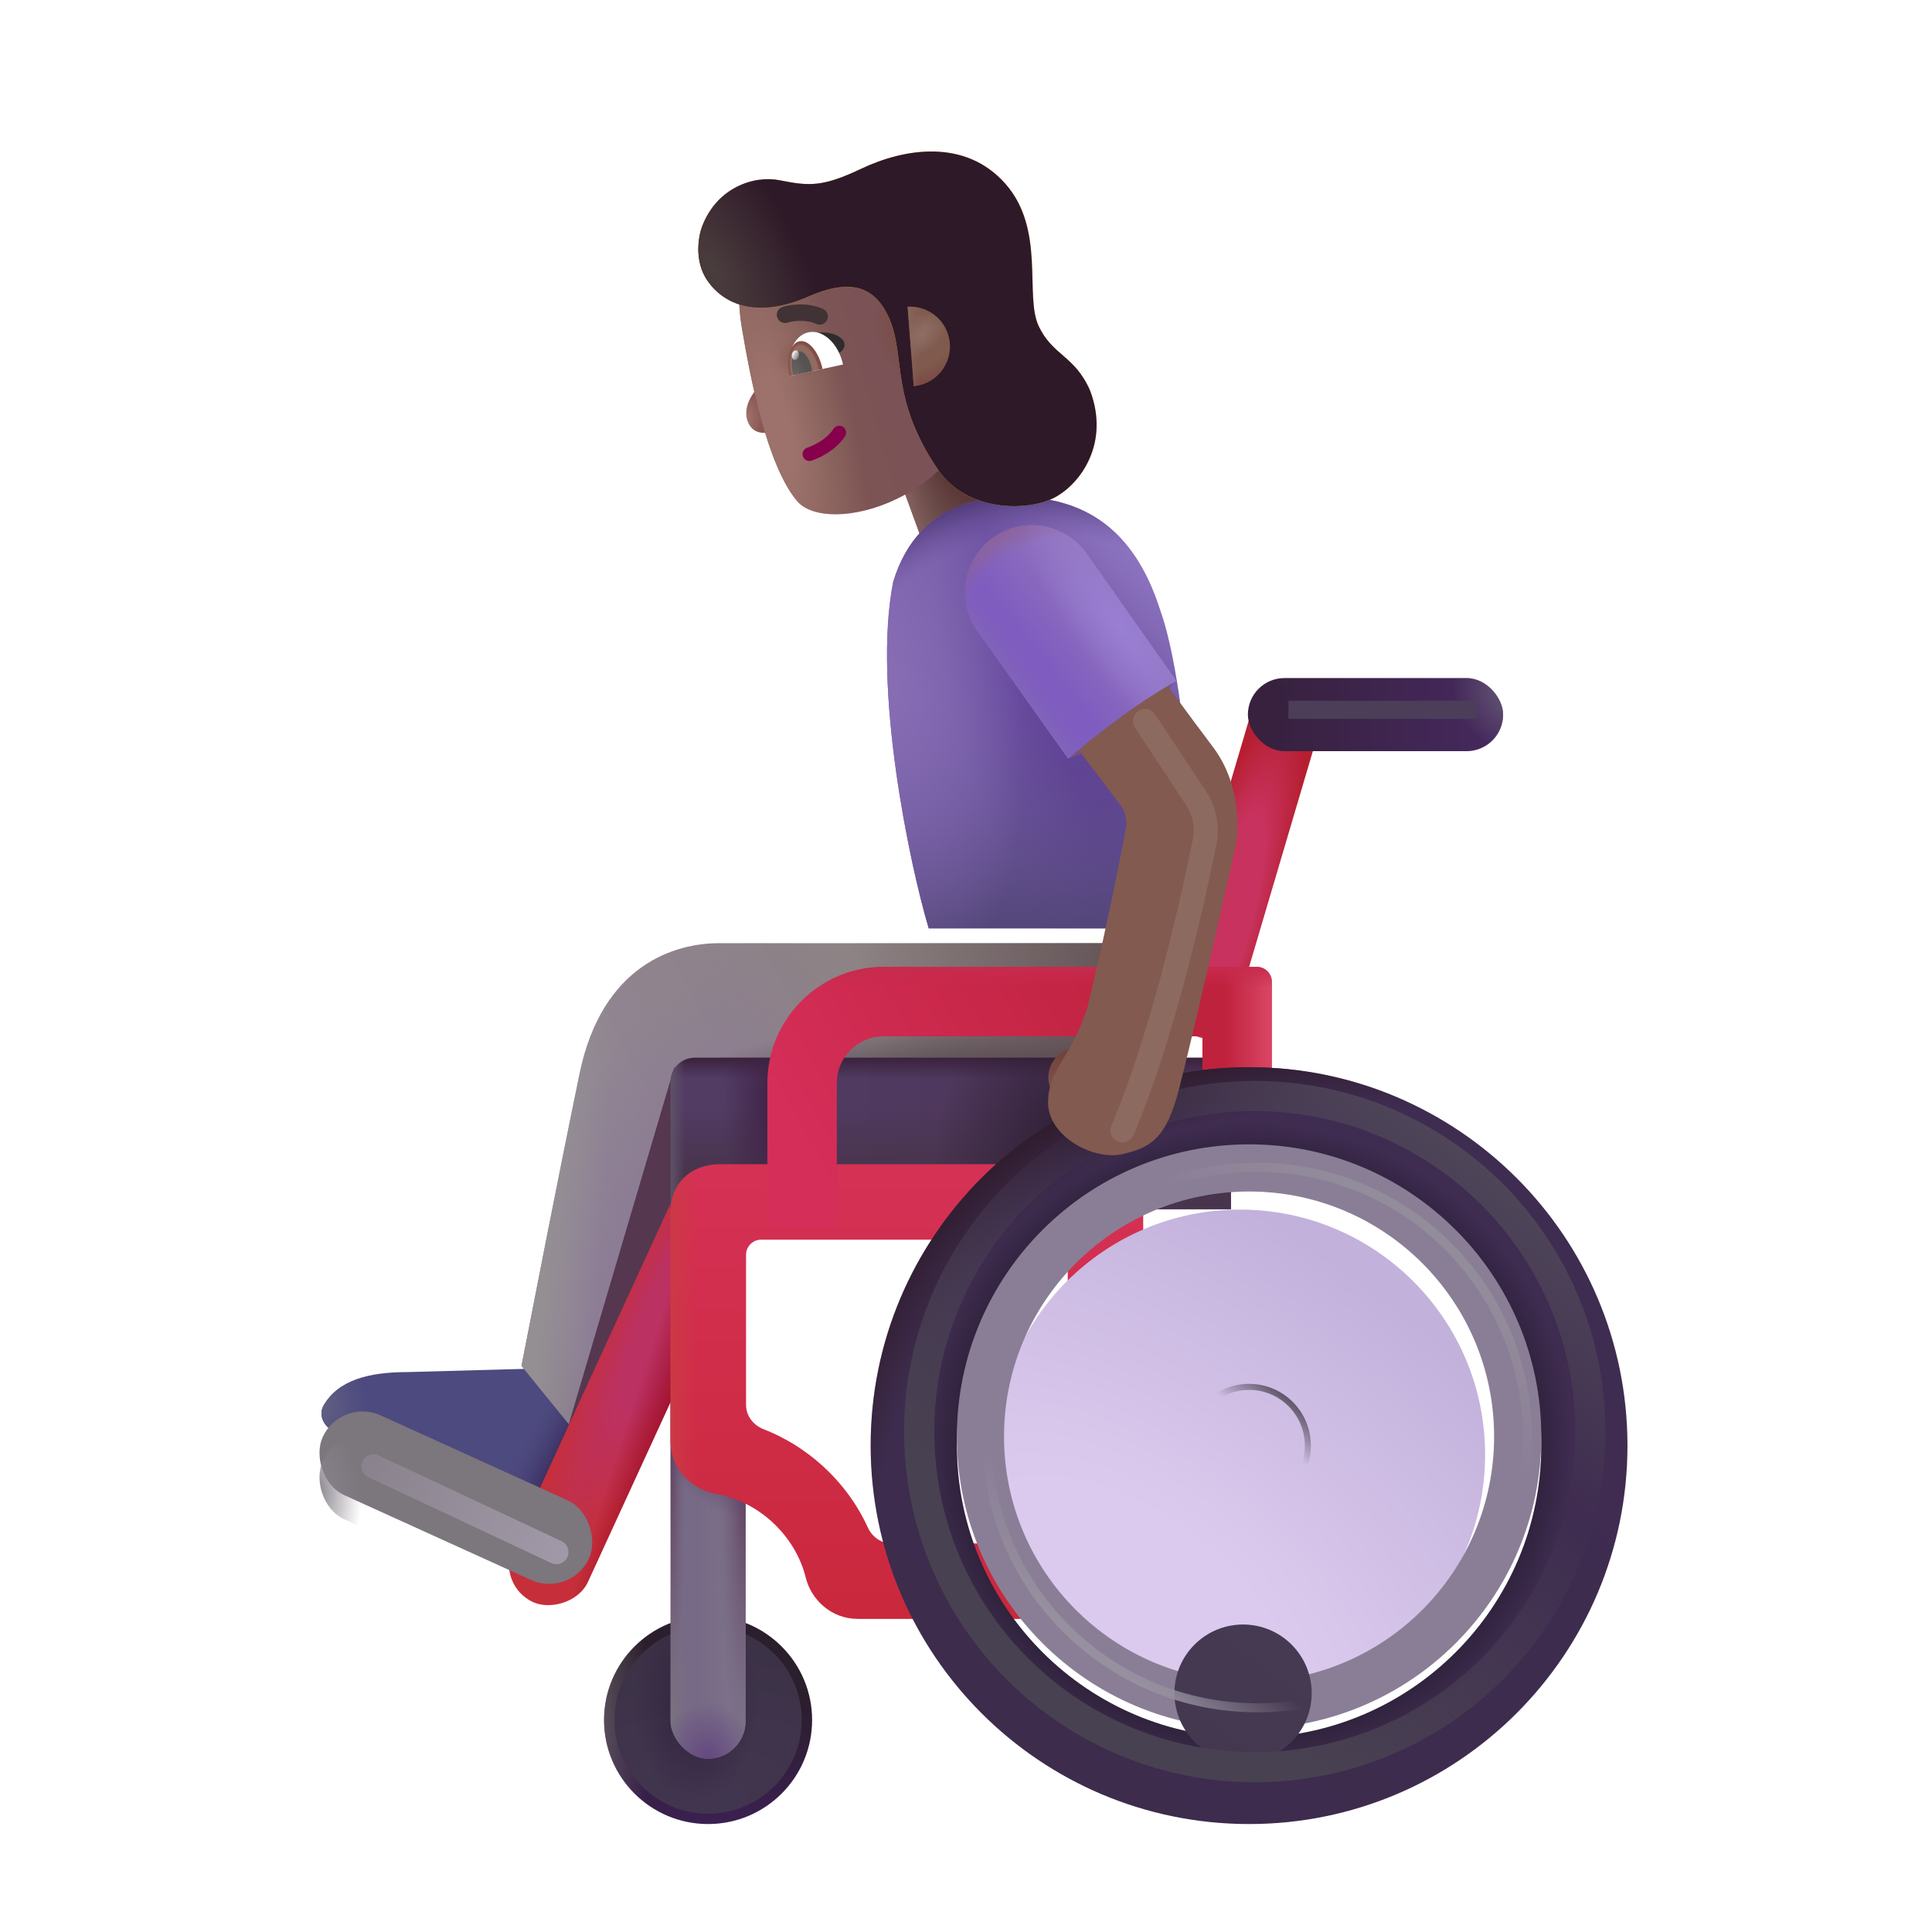 <svg width="32" height="32" viewBox="0 0 32 32" fill="none" xmlns="http://www.w3.org/2000/svg">
<g filter="url(#filter0_i_4002_466)">
<path d="M6.548 22.426L8.641 22.368L9.638 23.192L8.841 24.993L5.343 23.416C5.169 23.338 5.065 23.142 5.161 22.977C5.403 22.557 5.909 22.426 6.548 22.426Z" fill="#4D4A7F"/>
<path d="M6.548 22.426L8.641 22.368L9.638 23.192L8.841 24.993L5.343 23.416C5.169 23.338 5.065 23.142 5.161 22.977C5.403 22.557 5.909 22.426 6.548 22.426Z" fill="url(#paint0_linear_4002_466)"/>
<path d="M6.548 22.426L8.641 22.368L9.638 23.192L8.841 24.993L5.343 23.416C5.169 23.338 5.065 23.142 5.161 22.977C5.403 22.557 5.909 22.426 6.548 22.426Z" fill="url(#paint1_linear_4002_466)"/>
<path d="M6.548 22.426L8.641 22.368L9.638 23.192L8.841 24.993L5.343 23.416C5.169 23.338 5.065 23.142 5.161 22.977C5.403 22.557 5.909 22.426 6.548 22.426Z" fill="url(#paint2_radial_4002_466)"/>
</g>
<g filter="url(#filter1_i_4002_466)">
<path d="M11.911 15.372H18.966V18.528H12.122L9.716 23.7L8.638 22.372C8.794 21.575 9.231 19.317 9.599 17.536C9.974 15.715 11.192 15.372 11.911 15.372Z" fill="url(#paint3_linear_4002_466)"/>
<path d="M11.911 15.372H18.966V18.528H12.122L9.716 23.7L8.638 22.372C8.794 21.575 9.231 19.317 9.599 17.536C9.974 15.715 11.192 15.372 11.911 15.372Z" fill="url(#paint4_radial_4002_466)"/>
<path d="M11.911 15.372H18.966V18.528H12.122L9.716 23.7L8.638 22.372C8.794 21.575 9.231 19.317 9.599 17.536C9.974 15.715 11.192 15.372 11.911 15.372Z" fill="url(#paint5_radial_4002_466)"/>
<path d="M11.911 15.372H18.966V18.528H12.122L9.716 23.7L8.638 22.372C8.794 21.575 9.231 19.317 9.599 17.536C9.974 15.715 11.192 15.372 11.911 15.372Z" fill="url(#paint6_radial_4002_466)"/>
<path d="M11.911 15.372H18.966V18.528H12.122L9.716 23.7L8.638 22.372C8.794 21.575 9.231 19.317 9.599 17.536C9.974 15.715 11.192 15.372 11.911 15.372Z" fill="url(#paint7_linear_4002_466)"/>
</g>
<g filter="url(#filter2_f_4002_466)">
<path d="M9.247 24.176L11.169 17.676L12.201 19.426L9.247 24.176Z" fill="#553750"/>
</g>
<circle cx="11.728" cy="28.489" r="1.723" fill="url(#paint8_linear_4002_466)"/>
<circle cx="11.728" cy="28.489" r="1.723" fill="url(#paint9_radial_4002_466)"/>
<g filter="url(#filter3_f_4002_466)">
<circle cx="11.728" cy="28.489" r="1.551" fill="url(#paint10_radial_4002_466)"/>
<circle cx="11.728" cy="28.489" r="1.551" fill="url(#paint11_radial_4002_466)"/>
</g>
<rect x="11.107" y="22.434" width="1.242" height="6.695" rx="0.621" fill="#776A86"/>
<rect x="11.107" y="22.434" width="1.242" height="6.695" rx="0.621" fill="url(#paint12_linear_4002_466)"/>
<rect x="11.107" y="22.434" width="1.242" height="6.695" rx="0.621" fill="url(#paint13_radial_4002_466)"/>
<rect x="11.107" y="22.434" width="1.242" height="6.695" rx="0.621" fill="url(#paint14_radial_4002_466)"/>
<rect x="11.107" y="22.434" width="1.242" height="6.695" rx="0.621" fill="url(#paint15_radial_4002_466)"/>
<rect x="11.107" y="22.434" width="1.242" height="6.695" rx="0.621" fill="url(#paint16_radial_4002_466)"/>
<rect x="11.107" y="22.434" width="1.242" height="6.695" rx="0.621" fill="url(#paint17_radial_4002_466)"/>
<rect x="8.206" y="26.25" width="7.832" height="1.372" rx="0.686" transform="rotate(-65.334 8.206 26.25)" fill="url(#paint18_radial_4002_466)"/>
<rect x="8.206" y="26.25" width="7.832" height="1.372" rx="0.686" transform="rotate(-65.334 8.206 26.25)" fill="url(#paint19_linear_4002_466)"/>
<path d="M11.107 17.92C11.107 17.699 11.286 17.52 11.507 17.52H20.388V20.028H11.107V17.92Z" fill="url(#paint20_linear_4002_466)"/>
<path d="M11.107 17.92C11.107 17.699 11.286 17.52 11.507 17.52H20.388V20.028H11.107V17.92Z" fill="url(#paint21_linear_4002_466)"/>
<path d="M11.107 17.92C11.107 17.699 11.286 17.52 11.507 17.52H20.388V20.028H11.107V17.92Z" fill="url(#paint22_linear_4002_466)"/>
<path d="M11.107 17.92C11.107 17.699 11.286 17.52 11.507 17.52H20.388V20.028H11.107V17.92Z" fill="url(#paint23_linear_4002_466)"/>
<path d="M11.107 17.92C11.107 17.699 11.286 17.52 11.507 17.52H20.388V20.028H11.107V17.92Z" fill="url(#paint24_radial_4002_466)"/>
<path d="M11.107 17.92C11.107 17.699 11.286 17.52 11.507 17.52H20.388V20.028H11.107V17.92Z" fill="url(#paint25_radial_4002_466)"/>
<g filter="url(#filter4_i_4002_466)">
<path fill-rule="evenodd" clip-rule="evenodd" d="M11.107 19.88C11.107 19.396 11.444 19.083 11.927 19.083H18.935V26.614H14.209C13.764 26.614 13.435 26.293 13.345 25.928C13.263 25.597 13.076 25.27 12.783 25.003C12.503 24.75 12.177 24.598 11.855 24.542C11.465 24.474 11.107 24.137 11.107 23.665V19.88ZM12.607 20.333C12.469 20.333 12.357 20.445 12.357 20.583V23.071C12.357 23.251 12.478 23.406 12.645 23.471C12.994 23.607 13.327 23.809 13.622 24.077C13.95 24.374 14.202 24.724 14.374 25.1C14.445 25.255 14.594 25.364 14.764 25.364H17.685V20.333H12.607Z" fill="url(#paint26_linear_4002_466)"/>
<path fill-rule="evenodd" clip-rule="evenodd" d="M11.107 19.88C11.107 19.396 11.444 19.083 11.927 19.083H18.935V26.614H14.209C13.764 26.614 13.435 26.293 13.345 25.928C13.263 25.597 13.076 25.27 12.783 25.003C12.503 24.75 12.177 24.598 11.855 24.542C11.465 24.474 11.107 24.137 11.107 23.665V19.88ZM12.607 20.333C12.469 20.333 12.357 20.445 12.357 20.583V23.071C12.357 23.251 12.478 23.406 12.645 23.471C12.994 23.607 13.327 23.809 13.622 24.077C13.95 24.374 14.202 24.724 14.374 25.1C14.445 25.255 14.594 25.364 14.764 25.364H17.685V20.333H12.607Z" fill="url(#paint27_linear_4002_466)"/>
</g>
<path d="M14.769 7.572L16.52 6.676L17.273 8.934L15.502 9.581L14.769 7.572Z" fill="url(#paint28_radial_4002_466)"/>
<path d="M14.769 7.572L16.52 6.676L17.273 8.934L15.502 9.581L14.769 7.572Z" fill="url(#paint29_linear_4002_466)"/>
<rect x="20.736" y="11.756" width="1.162" height="5.449" transform="rotate(16.465 20.736 11.756)" fill="url(#paint30_radial_4002_466)"/>
<g filter="url(#filter5_i_4002_466)">
<rect x="5.644" y="23.543" width="4.847" height="1.452" rx="0.726" transform="rotate(24.427 5.644 23.543)" fill="#7C767D"/>
</g>
<rect x="5.644" y="23.543" width="4.847" height="1.452" rx="0.726" transform="rotate(24.427 5.644 23.543)" fill="url(#paint31_radial_4002_466)"/>
<g filter="url(#filter6_i_4002_466)">
<path fill-rule="evenodd" clip-rule="evenodd" d="M14.486 17.165C14.057 17.165 13.71 17.512 13.71 17.94V20.329H12.71C12.627 20.329 12.56 20.262 12.56 20.179V17.94C12.56 16.877 13.422 16.015 14.486 16.015H20.666C20.804 16.015 20.916 16.127 20.916 16.265V19.014H19.766V17.165H14.486Z" fill="url(#paint32_linear_4002_466)"/>
<path fill-rule="evenodd" clip-rule="evenodd" d="M14.486 17.165C14.057 17.165 13.71 17.512 13.71 17.94V20.329H12.71C12.627 20.329 12.56 20.262 12.56 20.179V17.94C12.56 16.877 13.422 16.015 14.486 16.015H20.666C20.804 16.015 20.916 16.127 20.916 16.265V19.014H19.766V17.165H14.486Z" fill="url(#paint33_linear_4002_466)"/>
<path fill-rule="evenodd" clip-rule="evenodd" d="M14.486 17.165C14.057 17.165 13.71 17.512 13.71 17.94V20.329H12.71C12.627 20.329 12.56 20.262 12.56 20.179V17.94C12.56 16.877 13.422 16.015 14.486 16.015H20.666C20.804 16.015 20.916 16.127 20.916 16.265V19.014H19.766V17.165H14.486Z" fill="url(#paint34_linear_4002_466)"/>
</g>
<path fill-rule="evenodd" clip-rule="evenodd" d="M20.689 30.212C24.15 30.212 26.956 27.405 26.956 23.944C26.956 20.482 24.15 17.676 20.689 17.676C17.227 17.676 14.421 20.482 14.421 23.944C14.421 27.405 17.227 30.212 20.689 30.212ZM20.689 28.784C23.362 28.784 25.529 26.617 25.529 23.944C25.529 21.271 23.362 19.104 20.689 19.104C18.016 19.104 15.849 21.271 15.849 23.944C15.849 26.617 18.016 28.784 20.689 28.784Z" fill="url(#paint35_linear_4002_466)"/>
<path fill-rule="evenodd" clip-rule="evenodd" d="M20.689 30.212C24.15 30.212 26.956 27.405 26.956 23.944C26.956 20.482 24.15 17.676 20.689 17.676C17.227 17.676 14.421 20.482 14.421 23.944C14.421 27.405 17.227 30.212 20.689 30.212ZM20.689 28.784C23.362 28.784 25.529 26.617 25.529 23.944C25.529 21.271 23.362 19.104 20.689 19.104C18.016 19.104 15.849 21.271 15.849 23.944C15.849 26.617 18.016 28.784 20.689 28.784Z" fill="url(#paint36_radial_4002_466)"/>
<path fill-rule="evenodd" clip-rule="evenodd" d="M20.689 30.212C24.15 30.212 26.956 27.405 26.956 23.944C26.956 20.482 24.15 17.676 20.689 17.676C17.227 17.676 14.421 20.482 14.421 23.944C14.421 27.405 17.227 30.212 20.689 30.212ZM20.689 28.784C23.362 28.784 25.529 26.617 25.529 23.944C25.529 21.271 23.362 19.104 20.689 19.104C18.016 19.104 15.849 21.271 15.849 23.944C15.849 26.617 18.016 28.784 20.689 28.784Z" fill="url(#paint37_radial_4002_466)"/>
<rect x="20.669" y="11.231" width="4.227" height="1.211" rx="0.605" fill="url(#paint38_linear_4002_466)"/>
<rect x="20.669" y="11.231" width="4.227" height="1.211" rx="0.605" fill="url(#paint39_radial_4002_466)"/>
<g filter="url(#filter7_i_4002_466)">
<circle cx="20.689" cy="23.944" r="4.059" fill="url(#paint40_radial_4002_466)"/>
</g>
<g filter="url(#filter8_i_4002_466)">
<path fill-rule="evenodd" clip-rule="evenodd" d="M20.689 28.784C23.362 28.784 25.529 26.617 25.529 23.944C25.529 21.271 23.362 19.104 20.689 19.104C18.016 19.104 15.849 21.271 15.849 23.944C15.849 26.617 18.016 28.784 20.689 28.784ZM20.689 28.003C22.93 28.003 24.747 26.185 24.747 23.944C24.747 21.702 22.93 19.885 20.689 19.885C18.447 19.885 16.63 21.702 16.63 23.944C16.63 26.185 18.447 28.003 20.689 28.003Z" fill="#8A7E97"/>
</g>
<path d="M15.383 15.376C15.071 14.338 14.446 11.382 14.794 9.637C15.231 8.192 16.536 8.176 17.169 8.247C17.942 8.333 18.77 8.723 19.208 10.083C19.661 11.333 19.788 14.163 19.84 15.528H18.966V15.376H15.383Z" fill="#755BA9"/>
<path d="M15.383 15.376C15.071 14.338 14.446 11.382 14.794 9.637C15.231 8.192 16.536 8.176 17.169 8.247C17.942 8.333 18.77 8.723 19.208 10.083C19.661 11.333 19.788 14.163 19.84 15.528H18.966V15.376H15.383Z" fill="url(#paint41_radial_4002_466)"/>
<path d="M15.383 15.376C15.071 14.338 14.446 11.382 14.794 9.637C15.231 8.192 16.536 8.176 17.169 8.247C17.942 8.333 18.77 8.723 19.208 10.083C19.661 11.333 19.788 14.163 19.84 15.528H18.966V15.376H15.383Z" fill="url(#paint42_linear_4002_466)"/>
<path d="M15.383 15.376C15.071 14.338 14.446 11.382 14.794 9.637C15.231 8.192 16.536 8.176 17.169 8.247C17.942 8.333 18.77 8.723 19.208 10.083C19.661 11.333 19.788 14.163 19.84 15.528H18.966V15.376H15.383Z" fill="url(#paint43_radial_4002_466)"/>
<path d="M15.383 15.376C15.071 14.338 14.446 11.382 14.794 9.637C15.231 8.192 16.536 8.176 17.169 8.247C17.942 8.333 18.77 8.723 19.208 10.083C19.661 11.333 19.788 14.163 19.84 15.528H18.966V15.376H15.383Z" fill="url(#paint44_radial_4002_466)"/>
<path d="M15.383 15.376C15.071 14.338 14.446 11.382 14.794 9.637C15.231 8.192 16.536 8.176 17.169 8.247C17.942 8.333 18.77 8.723 19.208 10.083C19.661 11.333 19.788 14.163 19.84 15.528H18.966V15.376H15.383Z" fill="url(#paint45_radial_4002_466)"/>
<g filter="url(#filter9_di_4002_466)">
<circle cx="20.689" cy="23.944" r="1.137" fill="url(#paint46_linear_4002_466)"/>
</g>
<g filter="url(#filter10_f_4002_466)">
<circle cx="20.689" cy="23.944" r="0.973" stroke="url(#paint47_linear_4002_466)" stroke-width="0.1"/>
</g>
<g filter="url(#filter11_f_4002_466)">
<circle cx="20.823" cy="23.81" r="4.476" stroke="url(#paint48_linear_4002_466)" stroke-width="0.15"/>
</g>
<g filter="url(#filter12_f_4002_466)">
<circle cx="20.783" cy="23.712" r="5.559" stroke="url(#paint49_linear_4002_466)" stroke-width="0.5"/>
</g>
<circle cx="17.858" cy="17.846" r="0.494" fill="url(#paint50_radial_4002_466)"/>
<path d="M17.689 12.563C18.115 12.454 18.937 11.87 19.478 11.27C19.064 11.314 18.133 11.647 17.689 12.563Z" fill="#745182"/>
<g filter="url(#filter13_i_4002_466)">
<path d="M18.655 13.528L17.63 12.184L19.048 11.051C19.251 11.29 19.751 11.993 20.192 12.575C20.644 13.17 20.64 13.958 20.544 14.309C20.312 15.361 19.791 17.625 19.622 18.262C19.411 19.059 19.161 19.208 18.684 19.317C18.208 19.426 17.399 19.005 17.462 18.387C17.489 17.907 17.849 17.692 18.106 16.903C18.324 16.032 18.618 14.629 18.749 13.912C18.773 13.777 18.738 13.637 18.655 13.528Z" fill="#825A50"/>
</g>
<path d="M16.189 10.454C15.832 9.953 15.951 9.257 16.453 8.902C16.955 8.548 17.649 8.668 18.002 9.171L19.485 11.278C18.614 11.758 17.692 12.567 17.692 12.567L16.189 10.454Z" fill="#7F5DC0"/>
<path d="M16.189 10.454C15.832 9.953 15.951 9.257 16.453 8.902C16.955 8.548 17.649 8.668 18.002 9.171L19.485 11.278C18.614 11.758 17.692 12.567 17.692 12.567L16.189 10.454Z" fill="url(#paint51_linear_4002_466)"/>
<path d="M16.189 10.454C15.832 9.953 15.951 9.257 16.453 8.902C16.955 8.548 17.649 8.668 18.002 9.171L19.485 11.278C18.614 11.758 17.692 12.567 17.692 12.567L16.189 10.454Z" fill="url(#paint52_linear_4002_466)"/>
<path d="M16.189 10.454C15.832 9.953 15.951 9.257 16.453 8.902C16.955 8.548 17.649 8.668 18.002 9.171L19.485 11.278C18.614 11.758 17.692 12.567 17.692 12.567L16.189 10.454Z" fill="url(#paint53_radial_4002_466)"/>
<path d="M16.189 10.454C15.832 9.953 15.951 9.257 16.453 8.902C16.955 8.548 17.649 8.668 18.002 9.171L19.485 11.278C18.614 11.758 17.692 12.567 17.692 12.567L16.189 10.454Z" fill="url(#paint54_radial_4002_466)"/>
<g filter="url(#filter14_f_4002_466)">
<path d="M21.341 11.756H24.466" stroke="#4C3E59" stroke-width="0.3"/>
</g>
<g filter="url(#filter15_f_4002_466)">
<path d="M6.185 24.286L9.216 25.708" stroke="url(#paint55_linear_4002_466)" stroke-width="0.4" stroke-linecap="round"/>
</g>
<g filter="url(#filter16_f_4002_466)">
<path d="M18.966 11.942L19.806 13.215C19.949 13.431 20.003 13.694 19.952 13.947C19.73 15.046 19.235 17.217 18.591 18.723" stroke="#8C6A60" stroke-width="0.4" stroke-linecap="round"/>
</g>
<path d="M12.474 6.519C12.584 6.359 12.613 6.149 12.614 6.064L12.773 6.03L12.99 7.026C12.826 7.189 12.55 7.229 12.43 7.065C12.326 6.924 12.336 6.719 12.474 6.519Z" fill="url(#paint56_radial_4002_466)"/>
<g filter="url(#filter17_i_4002_466)">
<path d="M12.486 5.622C12.366 4.905 12.521 4.513 12.607 4.389L15.913 3.669L16.579 6.459C16.221 8.506 13.896 9.097 13.398 8.493C12.9 7.89 12.626 6.452 12.486 5.622Z" fill="url(#paint57_linear_4002_466)"/>
<path d="M12.486 5.622C12.366 4.905 12.521 4.513 12.607 4.389L15.913 3.669L16.579 6.459C16.221 8.506 13.896 9.097 13.398 8.493C12.9 7.89 12.626 6.452 12.486 5.622Z" fill="url(#paint58_radial_4002_466)"/>
<path d="M12.486 5.622C12.366 4.905 12.521 4.513 12.607 4.389L15.913 3.669L16.579 6.459C16.221 8.506 13.896 9.097 13.398 8.493C12.9 7.89 12.626 6.452 12.486 5.622Z" fill="url(#paint59_radial_4002_466)"/>
<path d="M12.486 5.622C12.366 4.905 12.521 4.513 12.607 4.389L15.913 3.669L16.579 6.459C16.221 8.506 13.896 9.097 13.398 8.493C12.9 7.89 12.626 6.452 12.486 5.622Z" fill="url(#paint60_radial_4002_466)"/>
</g>
<g filter="url(#filter18_ii_4002_466)">
<path d="M12.12 4.452C11.889 4.122 11.972 3.702 12.029 3.552C12.274 2.904 12.89 2.7 13.316 2.786C13.816 2.887 14.034 2.893 14.669 2.593C15.382 2.255 16.39 2.092 17.054 2.846C17.718 3.6 17.369 4.693 17.601 5.194C17.833 5.694 18.196 5.682 18.453 6.264C18.788 7.139 18.295 7.82 17.859 8.045C17.422 8.271 16.416 8.286 15.936 7.578C15.15 6.421 15.393 5.724 15.144 5.112C14.895 4.499 14.448 4.424 13.786 4.713C13.007 5.053 12.428 4.892 12.12 4.452Z" fill="#FFB629"/>
</g>
<g filter="url(#filter19_ii_4002_466)">
<path d="M12.12 4.452C11.889 4.122 11.972 3.702 12.029 3.552C12.274 2.904 12.89 2.7 13.316 2.786C13.816 2.887 14.034 2.893 14.669 2.593C15.382 2.255 16.39 2.092 17.054 2.846C17.718 3.6 17.369 4.693 17.601 5.194C17.833 5.694 18.196 5.682 18.453 6.264C18.788 7.139 18.295 7.82 17.859 8.045C17.422 8.271 16.416 8.286 15.936 7.578C15.15 6.421 15.393 5.724 15.144 5.112C14.895 4.499 14.448 4.424 13.786 4.713C13.007 5.053 12.428 4.892 12.12 4.452Z" fill="#2E1928"/>
<path d="M12.12 4.452C11.889 4.122 11.972 3.702 12.029 3.552C12.274 2.904 12.89 2.7 13.316 2.786C13.816 2.887 14.034 2.893 14.669 2.593C15.382 2.255 16.39 2.092 17.054 2.846C17.718 3.6 17.369 4.693 17.601 5.194C17.833 5.694 18.196 5.682 18.453 6.264C18.788 7.139 18.295 7.82 17.859 8.045C17.422 8.271 16.416 8.286 15.936 7.578C15.15 6.421 15.393 5.724 15.144 5.112C14.895 4.499 14.448 4.424 13.786 4.713C13.007 5.053 12.428 4.892 12.12 4.452Z" fill="url(#paint61_radial_4002_466)"/>
</g>
<path d="M15.134 6.394L15.033 5.081C15.353 5.06 15.649 5.275 15.719 5.598C15.797 5.954 15.571 6.304 15.216 6.382C15.189 6.388 15.161 6.392 15.134 6.394Z" fill="url(#paint62_radial_4002_466)"/>
<path d="M15.134 6.394L15.033 5.081C15.353 5.06 15.649 5.275 15.719 5.598C15.797 5.954 15.571 6.304 15.216 6.382C15.189 6.388 15.161 6.392 15.134 6.394Z" fill="url(#paint63_radial_4002_466)"/>
<path d="M15.134 6.394L15.033 5.081C15.353 5.06 15.649 5.275 15.719 5.598C15.797 5.954 15.571 6.304 15.216 6.382C15.189 6.388 15.161 6.392 15.134 6.394Z" fill="url(#paint64_linear_4002_466)"/>
<path fill-rule="evenodd" clip-rule="evenodd" d="M13.963 7.07C14.015 7.104 14.03 7.175 13.996 7.227C13.83 7.48 13.536 7.599 13.441 7.63C13.382 7.65 13.318 7.617 13.299 7.558C13.279 7.498 13.311 7.434 13.371 7.415C13.452 7.388 13.684 7.29 13.806 7.103C13.84 7.05 13.911 7.036 13.963 7.07Z" fill="#86004C"/>
<g filter="url(#filter20_i_4002_466)">
<path fill-rule="evenodd" clip-rule="evenodd" d="M13.342 5.214C13.25 5.216 13.176 5.232 13.148 5.242C13.077 5.267 12.999 5.23 12.974 5.159C12.949 5.088 12.986 5.01 13.057 4.985C13.118 4.964 13.221 4.944 13.338 4.942C13.456 4.94 13.598 4.956 13.733 5.017C13.801 5.047 13.832 5.128 13.801 5.196C13.77 5.265 13.69 5.296 13.621 5.265C13.534 5.226 13.434 5.212 13.342 5.214Z" fill="#403235"/>
</g>
<path d="M13.898 5.577C13.756 5.486 13.557 5.502 13.476 5.521L13.834 5.876C13.963 5.84 14.074 5.691 13.898 5.577Z" fill="#2F2C2D"/>
<path d="M13.088 6.228L13.963 6.037C13.888 5.69 13.63 5.452 13.389 5.504C13.147 5.557 13.012 5.881 13.088 6.228Z" fill="white"/>
<path d="M13.624 6.111L13.623 6.107C13.561 5.824 13.39 5.62 13.24 5.653C13.09 5.685 13.018 5.942 13.08 6.226L13.081 6.229L13.624 6.111Z" fill="url(#paint65_radial_4002_466)"/>
<path d="M13.45 6.148C13.448 6.127 13.445 6.105 13.44 6.083C13.404 5.919 13.306 5.801 13.22 5.82C13.134 5.839 13.093 5.987 13.129 6.151C13.134 6.173 13.14 6.194 13.147 6.214L13.45 6.148Z" fill="url(#paint66_radial_4002_466)"/>
<ellipse cx="13.174" cy="5.882" rx="0.058" ry="0.079" transform="rotate(12.321 13.174 5.882)" fill="url(#paint67_linear_4002_466)"/>
<defs>
<filter id="filter0_i_4002_466" x="5.124" y="22.368" width="4.713" height="2.925" filterUnits="userSpaceOnUse" color-interpolation-filters="sRGB">
<feFlood flood-opacity="0" result="BackgroundImageFix"/>
<feBlend mode="normal" in="SourceGraphic" in2="BackgroundImageFix" result="shape"/>
<feColorMatrix in="SourceAlpha" type="matrix" values="0 0 0 0 0 0 0 0 0 0 0 0 0 0 0 0 0 0 127 0" result="hardAlpha"/>
<feOffset dx="0.2" dy="0.3"/>
<feGaussianBlur stdDeviation="0.25"/>
<feComposite in2="hardAlpha" operator="arithmetic" k2="-1" k3="1"/>
<feColorMatrix type="matrix" values="0 0 0 0 0.278 0 0 0 0 0.278 0 0 0 0 0.431 0 0 0 1 0"/>
<feBlend mode="normal" in2="shape" result="effect1_innerShadow_4002_466"/>
</filter>
<filter id="filter1_i_4002_466" x="8.638" y="15.372" width="10.328" height="8.578" filterUnits="userSpaceOnUse" color-interpolation-filters="sRGB">
<feFlood flood-opacity="0" result="BackgroundImageFix"/>
<feBlend mode="normal" in="SourceGraphic" in2="BackgroundImageFix" result="shape"/>
<feColorMatrix in="SourceAlpha" type="matrix" values="0 0 0 0 0 0 0 0 0 0 0 0 0 0 0 0 0 0 127 0" result="hardAlpha"/>
<feOffset dy="0.25"/>
<feGaussianBlur stdDeviation="0.25"/>
<feComposite in2="hardAlpha" operator="arithmetic" k2="-1" k3="1"/>
<feColorMatrix type="matrix" values="0 0 0 0 0.514 0 0 0 0 0.502 0 0 0 0 0.506 0 0 0 1 0"/>
<feBlend mode="normal" in2="shape" result="effect1_innerShadow_4002_466"/>
</filter>
<filter id="filter2_f_4002_466" x="8.747" y="17.176" width="3.953" height="7.5" filterUnits="userSpaceOnUse" color-interpolation-filters="sRGB">
<feFlood flood-opacity="0" result="BackgroundImageFix"/>
<feBlend mode="normal" in="SourceGraphic" in2="BackgroundImageFix" result="shape"/>
<feGaussianBlur stdDeviation="0.25" result="effect1_foregroundBlur_4002_466"/>
</filter>
<filter id="filter3_f_4002_466" x="9.927" y="26.688" width="3.602" height="3.602" filterUnits="userSpaceOnUse" color-interpolation-filters="sRGB">
<feFlood flood-opacity="0" result="BackgroundImageFix"/>
<feBlend mode="normal" in="SourceGraphic" in2="BackgroundImageFix" result="shape"/>
<feGaussianBlur stdDeviation="0.125" result="effect1_foregroundBlur_4002_466"/>
</filter>
<filter id="filter4_i_4002_466" x="11.107" y="19.083" width="7.828" height="7.731" filterUnits="userSpaceOnUse" color-interpolation-filters="sRGB">
<feFlood flood-opacity="0" result="BackgroundImageFix"/>
<feBlend mode="normal" in="SourceGraphic" in2="BackgroundImageFix" result="shape"/>
<feColorMatrix in="SourceAlpha" type="matrix" values="0 0 0 0 0 0 0 0 0 0 0 0 0 0 0 0 0 0 127 0" result="hardAlpha"/>
<feOffset dy="0.2"/>
<feGaussianBlur stdDeviation="0.15"/>
<feComposite in2="hardAlpha" operator="arithmetic" k2="-1" k3="1"/>
<feColorMatrix type="matrix" values="0 0 0 0 0.71 0 0 0 0 0.075 0 0 0 0 0.204 0 0 0 1 0"/>
<feBlend mode="normal" in2="shape" result="effect1_innerShadow_4002_466"/>
</filter>
<filter id="filter5_i_4002_466" x="5.279" y="23.378" width="4.543" height="3.256" filterUnits="userSpaceOnUse" color-interpolation-filters="sRGB">
<feFlood flood-opacity="0" result="BackgroundImageFix"/>
<feBlend mode="normal" in="SourceGraphic" in2="BackgroundImageFix" result="shape"/>
<feColorMatrix in="SourceAlpha" type="matrix" values="0 0 0 0 0 0 0 0 0 0 0 0 0 0 0 0 0 0 127 0" result="hardAlpha"/>
<feOffset dy="-0.4"/>
<feGaussianBlur stdDeviation="0.375"/>
<feComposite in2="hardAlpha" operator="arithmetic" k2="-1" k3="1"/>
<feColorMatrix type="matrix" values="0 0 0 0 0.51 0 0 0 0 0.361 0 0 0 0 0.631 0 0 0 1 0"/>
<feBlend mode="normal" in2="shape" result="effect1_innerShadow_4002_466"/>
</filter>
<filter id="filter6_i_4002_466" x="12.56" y="16.015" width="8.506" height="4.313" filterUnits="userSpaceOnUse" color-interpolation-filters="sRGB">
<feFlood flood-opacity="0" result="BackgroundImageFix"/>
<feBlend mode="normal" in="SourceGraphic" in2="BackgroundImageFix" result="shape"/>
<feColorMatrix in="SourceAlpha" type="matrix" values="0 0 0 0 0 0 0 0 0 0 0 0 0 0 0 0 0 0 127 0" result="hardAlpha"/>
<feOffset dx="0.15"/>
<feGaussianBlur stdDeviation="0.075"/>
<feComposite in2="hardAlpha" operator="arithmetic" k2="-1" k3="1"/>
<feColorMatrix type="matrix" values="0 0 0 0 0.804 0 0 0 0 0.271 0 0 0 0 0.361 0 0 0 1 0"/>
<feBlend mode="normal" in2="shape" result="effect1_innerShadow_4002_466"/>
</filter>
<filter id="filter7_i_4002_466" x="16.48" y="19.885" width="8.267" height="8.267" filterUnits="userSpaceOnUse" color-interpolation-filters="sRGB">
<feFlood flood-opacity="0" result="BackgroundImageFix"/>
<feBlend mode="normal" in="SourceGraphic" in2="BackgroundImageFix" result="shape"/>
<feColorMatrix in="SourceAlpha" type="matrix" values="0 0 0 0 0 0 0 0 0 0 0 0 0 0 0 0 0 0 127 0" result="hardAlpha"/>
<feOffset dx="-0.15" dy="0.15"/>
<feGaussianBlur stdDeviation="0.3"/>
<feComposite in2="hardAlpha" operator="arithmetic" k2="-1" k3="1"/>
<feColorMatrix type="matrix" values="0 0 0 0 0.698 0 0 0 0 0.612 0 0 0 0 0.808 0 0 0 1 0"/>
<feBlend mode="normal" in2="shape" result="effect1_innerShadow_4002_466"/>
</filter>
<filter id="filter8_i_4002_466" x="15.849" y="18.954" width="9.68" height="9.83" filterUnits="userSpaceOnUse" color-interpolation-filters="sRGB">
<feFlood flood-opacity="0" result="BackgroundImageFix"/>
<feBlend mode="normal" in="SourceGraphic" in2="BackgroundImageFix" result="shape"/>
<feColorMatrix in="SourceAlpha" type="matrix" values="0 0 0 0 0 0 0 0 0 0 0 0 0 0 0 0 0 0 127 0" result="hardAlpha"/>
<feOffset dy="-0.15"/>
<feGaussianBlur stdDeviation="0.15"/>
<feComposite in2="hardAlpha" operator="arithmetic" k2="-1" k3="1"/>
<feColorMatrix type="matrix" values="0 0 0 0 0.478 0 0 0 0 0.4 0 0 0 0 0.561 0 0 0 1 0"/>
<feBlend mode="normal" in2="shape" result="effect1_innerShadow_4002_466"/>
</filter>
<filter id="filter9_di_4002_466" x="18.952" y="22.407" width="3.273" height="3.273" filterUnits="userSpaceOnUse" color-interpolation-filters="sRGB">
<feFlood flood-opacity="0" result="BackgroundImageFix"/>
<feColorMatrix in="SourceAlpha" type="matrix" values="0 0 0 0 0 0 0 0 0 0 0 0 0 0 0 0 0 0 127 0" result="hardAlpha"/>
<feOffset dx="-0.1" dy="0.1"/>
<feGaussianBlur stdDeviation="0.25"/>
<feComposite in2="hardAlpha" operator="out"/>
<feColorMatrix type="matrix" values="0 0 0 0 0.765 0 0 0 0 0.678 0 0 0 0 0.859 0 0 0 1 0"/>
<feBlend mode="normal" in2="BackgroundImageFix" result="effect1_dropShadow_4002_466"/>
<feBlend mode="normal" in="SourceGraphic" in2="effect1_dropShadow_4002_466" result="shape"/>
<feColorMatrix in="SourceAlpha" type="matrix" values="0 0 0 0 0 0 0 0 0 0 0 0 0 0 0 0 0 0 127 0" result="hardAlpha"/>
<feOffset dy="4"/>
<feGaussianBlur stdDeviation="0.1"/>
<feComposite in2="hardAlpha" operator="arithmetic" k2="-1" k3="1"/>
<feColorMatrix type="matrix" values="0 0 0 0 0.247 0 0 0 0 0.208 0 0 0 0 0.286 0 0 0 1 0"/>
<feBlend mode="normal" in2="shape" result="effect2_innerShadow_4002_466"/>
</filter>
<filter id="filter10_f_4002_466" x="19.566" y="22.821" width="2.245" height="2.245" filterUnits="userSpaceOnUse" color-interpolation-filters="sRGB">
<feFlood flood-opacity="0" result="BackgroundImageFix"/>
<feBlend mode="normal" in="SourceGraphic" in2="BackgroundImageFix" result="shape"/>
<feGaussianBlur stdDeviation="0.05" result="effect1_foregroundBlur_4002_466"/>
</filter>
<filter id="filter11_f_4002_466" x="16.122" y="19.109" width="9.402" height="9.401" filterUnits="userSpaceOnUse" color-interpolation-filters="sRGB">
<feFlood flood-opacity="0" result="BackgroundImageFix"/>
<feBlend mode="normal" in="SourceGraphic" in2="BackgroundImageFix" result="shape"/>
<feGaussianBlur stdDeviation="0.075" result="effect1_foregroundBlur_4002_466"/>
</filter>
<filter id="filter12_f_4002_466" x="14.674" y="17.603" width="12.217" height="12.217" filterUnits="userSpaceOnUse" color-interpolation-filters="sRGB">
<feFlood flood-opacity="0" result="BackgroundImageFix"/>
<feBlend mode="normal" in="SourceGraphic" in2="BackgroundImageFix" result="shape"/>
<feGaussianBlur stdDeviation="0.15" result="effect1_foregroundBlur_4002_466"/>
</filter>
<filter id="filter13_i_4002_466" x="17.358" y="10.851" width="3.238" height="8.483" filterUnits="userSpaceOnUse" color-interpolation-filters="sRGB">
<feFlood flood-opacity="0" result="BackgroundImageFix"/>
<feBlend mode="normal" in="SourceGraphic" in2="BackgroundImageFix" result="shape"/>
<feColorMatrix in="SourceAlpha" type="matrix" values="0 0 0 0 0 0 0 0 0 0 0 0 0 0 0 0 0 0 127 0" result="hardAlpha"/>
<feOffset dx="-0.1" dy="-0.2"/>
<feGaussianBlur stdDeviation="0.25"/>
<feComposite in2="hardAlpha" operator="arithmetic" k2="-1" k3="1"/>
<feColorMatrix type="matrix" values="0 0 0 0 0.506 0 0 0 0 0.31 0 0 0 0 0.396 0 0 0 1 0"/>
<feBlend mode="normal" in2="shape" result="effect1_innerShadow_4002_466"/>
</filter>
<filter id="filter14_f_4002_466" x="20.891" y="11.156" width="4.025" height="1.2" filterUnits="userSpaceOnUse" color-interpolation-filters="sRGB">
<feFlood flood-opacity="0" result="BackgroundImageFix"/>
<feBlend mode="normal" in="SourceGraphic" in2="BackgroundImageFix" result="shape"/>
<feGaussianBlur stdDeviation="0.225" result="effect1_foregroundBlur_4002_466"/>
</filter>
<filter id="filter15_f_4002_466" x="5.585" y="23.686" width="4.231" height="2.622" filterUnits="userSpaceOnUse" color-interpolation-filters="sRGB">
<feFlood flood-opacity="0" result="BackgroundImageFix"/>
<feBlend mode="normal" in="SourceGraphic" in2="BackgroundImageFix" result="shape"/>
<feGaussianBlur stdDeviation="0.2" result="effect1_foregroundBlur_4002_466"/>
</filter>
<filter id="filter16_f_4002_466" x="17.891" y="11.242" width="2.78" height="8.181" filterUnits="userSpaceOnUse" color-interpolation-filters="sRGB">
<feFlood flood-opacity="0" result="BackgroundImageFix"/>
<feBlend mode="normal" in="SourceGraphic" in2="BackgroundImageFix" result="shape"/>
<feGaussianBlur stdDeviation="0.25" result="effect1_foregroundBlur_4002_466"/>
</filter>
<filter id="filter17_i_4002_466" x="12.242" y="3.469" width="4.337" height="5.248" filterUnits="userSpaceOnUse" color-interpolation-filters="sRGB">
<feFlood flood-opacity="0" result="BackgroundImageFix"/>
<feBlend mode="normal" in="SourceGraphic" in2="BackgroundImageFix" result="shape"/>
<feColorMatrix in="SourceAlpha" type="matrix" values="0 0 0 0 0 0 0 0 0 0 0 0 0 0 0 0 0 0 127 0" result="hardAlpha"/>
<feOffset dx="-0.2" dy="-0.2"/>
<feGaussianBlur stdDeviation="0.5"/>
<feComposite in2="hardAlpha" operator="arithmetic" k2="-1" k3="1"/>
<feColorMatrix type="matrix" values="0 0 0 0 0.467 0 0 0 0 0.278 0 0 0 0 0.373 0 0 0 1 0"/>
<feBlend mode="normal" in2="shape" result="effect1_innerShadow_4002_466"/>
</filter>
<filter id="filter18_ii_4002_466" x="11.567" y="2.109" width="6.997" height="6.474" filterUnits="userSpaceOnUse" color-interpolation-filters="sRGB">
<feFlood flood-opacity="0" result="BackgroundImageFix"/>
<feBlend mode="normal" in="SourceGraphic" in2="BackgroundImageFix" result="shape"/>
<feColorMatrix in="SourceAlpha" type="matrix" values="0 0 0 0 0 0 0 0 0 0 0 0 0 0 0 0 0 0 127 0" result="hardAlpha"/>
<feOffset dx="-0.4" dy="0.4"/>
<feGaussianBlur stdDeviation="0.3"/>
<feComposite in2="hardAlpha" operator="arithmetic" k2="-1" k3="1"/>
<feColorMatrix type="matrix" values="0 0 0 0 1 0 0 0 0 0.843 0 0 0 0 0.208 0 0 0 1 0"/>
<feBlend mode="normal" in2="shape" result="effect1_innerShadow_4002_466"/>
<feColorMatrix in="SourceAlpha" type="matrix" values="0 0 0 0 0 0 0 0 0 0 0 0 0 0 0 0 0 0 127 0" result="hardAlpha"/>
<feOffset dy="-0.2"/>
<feGaussianBlur stdDeviation="0.25"/>
<feComposite in2="hardAlpha" operator="arithmetic" k2="-1" k3="1"/>
<feColorMatrix type="matrix" values="0 0 0 0 1 0 0 0 0 0.608 0 0 0 0 0.118 0 0 0 1 0"/>
<feBlend mode="normal" in2="effect1_innerShadow_4002_466" result="effect2_innerShadow_4002_466"/>
</filter>
<filter id="filter19_ii_4002_466" x="11.567" y="2.109" width="6.997" height="6.474" filterUnits="userSpaceOnUse" color-interpolation-filters="sRGB">
<feFlood flood-opacity="0" result="BackgroundImageFix"/>
<feBlend mode="normal" in="SourceGraphic" in2="BackgroundImageFix" result="shape"/>
<feColorMatrix in="SourceAlpha" type="matrix" values="0 0 0 0 0 0 0 0 0 0 0 0 0 0 0 0 0 0 127 0" result="hardAlpha"/>
<feOffset dx="-0.4" dy="0.4"/>
<feGaussianBlur stdDeviation="0.3"/>
<feComposite in2="hardAlpha" operator="arithmetic" k2="-1" k3="1"/>
<feColorMatrix type="matrix" values="0 0 0 0 0.247 0 0 0 0 0.192 0 0 0 0 0.208 0 0 0 1 0"/>
<feBlend mode="normal" in2="shape" result="effect1_innerShadow_4002_466"/>
<feColorMatrix in="SourceAlpha" type="matrix" values="0 0 0 0 0 0 0 0 0 0 0 0 0 0 0 0 0 0 127 0" result="hardAlpha"/>
<feOffset dy="-0.2"/>
<feGaussianBlur stdDeviation="0.25"/>
<feComposite in2="hardAlpha" operator="arithmetic" k2="-1" k3="1"/>
<feColorMatrix type="matrix" values="0 0 0 0 0.137 0 0 0 0 0.059 0 0 0 0 0.176 0 0 0 1 0"/>
<feBlend mode="normal" in2="effect1_innerShadow_4002_466" result="effect2_innerShadow_4002_466"/>
</filter>
<filter id="filter20_i_4002_466" x="12.866" y="4.942" width="0.947" height="0.435" filterUnits="userSpaceOnUse" color-interpolation-filters="sRGB">
<feFlood flood-opacity="0" result="BackgroundImageFix"/>
<feBlend mode="normal" in="SourceGraphic" in2="BackgroundImageFix" result="shape"/>
<feColorMatrix in="SourceAlpha" type="matrix" values="0 0 0 0 0 0 0 0 0 0 0 0 0 0 0 0 0 0 127 0" result="hardAlpha"/>
<feOffset dx="-0.1" dy="0.1"/>
<feGaussianBlur stdDeviation="0.1"/>
<feComposite in2="hardAlpha" operator="arithmetic" k2="-1" k3="1"/>
<feColorMatrix type="matrix" values="0 0 0 0 0.22 0 0 0 0 0.169 0 0 0 0 0.18 0 0 0 1 0"/>
<feBlend mode="normal" in2="shape" result="effect1_innerShadow_4002_466"/>
</filter>
<linearGradient id="paint0_linear_4002_466" x1="9.114" y1="24.444" x2="8.197" y2="23.962" gradientUnits="userSpaceOnUse">
<stop offset="0.209" stop-color="#342252"/>
<stop offset="1" stop-color="#4E4B80" stop-opacity="0"/>
</linearGradient>
<linearGradient id="paint1_linear_4002_466" x1="7.875" y1="24.782" x2="8.165" y2="24.026" gradientUnits="userSpaceOnUse">
<stop offset="0.122" stop-color="#332156"/>
<stop offset="1" stop-color="#4E4B80" stop-opacity="0"/>
</linearGradient>
<radialGradient id="paint2_radial_4002_466" cx="0" cy="0" r="1" gradientUnits="userSpaceOnUse" gradientTransform="translate(5.124 23.012) rotate(-3.735) scale(0.741 1.274)">
<stop stop-color="#615F82"/>
<stop offset="1" stop-color="#615F82" stop-opacity="0"/>
</radialGradient>
<linearGradient id="paint3_linear_4002_466" x1="9.904" y1="20.692" x2="16.06" y2="17.317" gradientUnits="userSpaceOnUse">
<stop stop-color="#918697"/>
<stop offset="1" stop-color="#8C8181"/>
</linearGradient>
<radialGradient id="paint4_radial_4002_466" cx="0" cy="0" r="1" gradientUnits="userSpaceOnUse" gradientTransform="translate(10.966 20.63) rotate(109.319) scale(5.762 2.259)">
<stop stop-color="#8A7794"/>
<stop offset="1" stop-color="#8A7794" stop-opacity="0"/>
</radialGradient>
<radialGradient id="paint5_radial_4002_466" cx="0" cy="0" r="1" gradientUnits="userSpaceOnUse" gradientTransform="translate(10.998 17.13) scale(7.5 12.156)">
<stop offset="0.45" stop-color="#655558" stop-opacity="0"/>
<stop offset="1" stop-color="#655558"/>
</radialGradient>
<radialGradient id="paint6_radial_4002_466" cx="0" cy="0" r="1" gradientUnits="userSpaceOnUse" gradientTransform="translate(16.06 18.098) rotate(-90) scale(1.469 5.125)">
<stop offset="0.213" stop-color="#4B3D47"/>
<stop offset="1" stop-color="#4B3D47" stop-opacity="0"/>
</radialGradient>
<linearGradient id="paint7_linear_4002_466" x1="9.06" y1="19.942" x2="9.966" y2="20.005" gradientUnits="userSpaceOnUse">
<stop stop-color="#948F93"/>
<stop offset="1" stop-color="#948F93" stop-opacity="0"/>
</linearGradient>
<linearGradient id="paint8_linear_4002_466" x1="11.919" y1="30.333" x2="11.919" y2="26.766" gradientUnits="userSpaceOnUse">
<stop stop-color="#3C2053"/>
<stop offset="0.596" stop-color="#2B1E2D"/>
</linearGradient>
<radialGradient id="paint9_radial_4002_466" cx="0" cy="0" r="1" gradientUnits="userSpaceOnUse" gradientTransform="translate(9.31 28.489) scale(1.484 3.641)">
<stop stop-color="#79747B"/>
<stop offset="1" stop-color="#79747B" stop-opacity="0"/>
</radialGradient>
<radialGradient id="paint10_radial_4002_466" cx="0" cy="0" r="1" gradientUnits="userSpaceOnUse" gradientTransform="translate(11.728 29.741) rotate(-90) scale(2.803 4.8)">
<stop stop-color="#423650"/>
<stop offset="1" stop-color="#3B3145"/>
</radialGradient>
<radialGradient id="paint11_radial_4002_466" cx="0" cy="0" r="1" gradientUnits="userSpaceOnUse" gradientTransform="translate(11.529 28.192) rotate(-90) scale(1.719 1.031)">
<stop stop-color="#31223F"/>
<stop offset="1" stop-color="#31223F" stop-opacity="0"/>
</radialGradient>
<linearGradient id="paint12_linear_4002_466" x1="12.349" y1="26.866" x2="11.612" y2="26.866" gradientUnits="userSpaceOnUse">
<stop stop-color="#7F758D"/>
<stop offset="1" stop-color="#7F758D" stop-opacity="0"/>
</linearGradient>
<radialGradient id="paint13_radial_4002_466" cx="0" cy="0" r="1" gradientUnits="userSpaceOnUse" gradientTransform="translate(12.349 24.278) rotate(90) scale(5.113 0.466)">
<stop stop-color="#5F3B5C"/>
<stop offset="1" stop-color="#6E5C72" stop-opacity="0"/>
</radialGradient>
<radialGradient id="paint14_radial_4002_466" cx="0" cy="0" r="1" gradientUnits="userSpaceOnUse" gradientTransform="translate(11.107 23.464) rotate(90) scale(5.926 0.246)">
<stop stop-color="#5F3B5C"/>
<stop offset="1" stop-color="#6E5C72" stop-opacity="0"/>
</radialGradient>
<radialGradient id="paint15_radial_4002_466" cx="0" cy="0" r="1" gradientUnits="userSpaceOnUse" gradientTransform="translate(11.107 28.64) rotate(-90) scale(2.692 0.276)">
<stop stop-color="#7A727F"/>
<stop offset="1" stop-color="#7A727F" stop-opacity="0"/>
</radialGradient>
<radialGradient id="paint16_radial_4002_466" cx="0" cy="0" r="1" gradientUnits="userSpaceOnUse" gradientTransform="translate(11.728 29.13) rotate(-90) scale(0.949 0.805)">
<stop stop-color="#64487F"/>
<stop offset="1" stop-color="#64487F" stop-opacity="0"/>
</radialGradient>
<radialGradient id="paint17_radial_4002_466" cx="0" cy="0" r="1" gradientUnits="userSpaceOnUse" gradientTransform="translate(11.935 24.161) rotate(38.089) scale(1.469 0.766)">
<stop offset="0.167" stop-color="#654970"/>
<stop offset="1" stop-color="#654970" stop-opacity="0"/>
</radialGradient>
<radialGradient id="paint18_radial_4002_466" cx="0" cy="0" r="1" gradientUnits="userSpaceOnUse" gradientTransform="translate(13.906 27.031) rotate(-178.42) scale(5.017 1.021)">
<stop offset="0.435" stop-color="#BB3161"/>
<stop offset="1" stop-color="#C62F3A"/>
</radialGradient>
<linearGradient id="paint19_linear_4002_466" x1="11.901" y1="27.831" x2="11.813" y2="27.078" gradientUnits="userSpaceOnUse">
<stop stop-color="#980A27"/>
<stop offset="1" stop-color="#980A27" stop-opacity="0"/>
</linearGradient>
<linearGradient id="paint20_linear_4002_466" x1="12.351" y1="18.59" x2="17.259" y2="18.59" gradientUnits="userSpaceOnUse">
<stop stop-color="#523C64"/>
<stop offset="1" stop-color="#4D3659"/>
</linearGradient>
<linearGradient id="paint21_linear_4002_466" x1="15.747" y1="17.52" x2="15.747" y2="17.864" gradientUnits="userSpaceOnUse">
<stop stop-color="#3B223C"/>
<stop offset="1" stop-color="#3B223C" stop-opacity="0"/>
</linearGradient>
<linearGradient id="paint22_linear_4002_466" x1="14.826" y1="19.364" x2="14.826" y2="18.317" gradientUnits="userSpaceOnUse">
<stop stop-color="#49344D"/>
<stop offset="1" stop-color="#49344D" stop-opacity="0"/>
</linearGradient>
<linearGradient id="paint23_linear_4002_466" x1="11.107" y1="19.13" x2="11.341" y2="19.13" gradientUnits="userSpaceOnUse">
<stop stop-color="#5F5168"/>
<stop offset="1" stop-color="#5F5168" stop-opacity="0"/>
</linearGradient>
<radialGradient id="paint24_radial_4002_466" cx="0" cy="0" r="1" gradientUnits="userSpaceOnUse" gradientTransform="translate(17.591 19.067) rotate(-168.524) scale(2.121 3.023)">
<stop stop-color="#2F1F36"/>
<stop offset="1" stop-color="#2F1F36" stop-opacity="0"/>
</radialGradient>
<radialGradient id="paint25_radial_4002_466" cx="0" cy="0" r="1" gradientUnits="userSpaceOnUse" gradientTransform="translate(12.81 18.286) rotate(180) scale(0.828 2.43)">
<stop stop-color="#3F2245"/>
<stop offset="1" stop-color="#3F2245" stop-opacity="0"/>
</radialGradient>
<linearGradient id="paint26_linear_4002_466" x1="15.021" y1="19.083" x2="15.021" y2="26.614" gradientUnits="userSpaceOnUse">
<stop stop-color="#D53155"/>
<stop offset="1" stop-color="#CA283C"/>
</linearGradient>
<linearGradient id="paint27_linear_4002_466" x1="11.107" y1="21.378" x2="11.529" y2="21.378" gradientUnits="userSpaceOnUse">
<stop stop-color="#CD3945"/>
<stop offset="1" stop-color="#CD3945" stop-opacity="0"/>
</linearGradient>
<radialGradient id="paint28_radial_4002_466" cx="0" cy="0" r="1" gradientUnits="userSpaceOnUse" gradientTransform="translate(15.494 9.673) rotate(-51.09) scale(2.051 1.963)">
<stop offset="0.397" stop-color="#694548"/>
<stop offset="1" stop-color="#562B29"/>
</radialGradient>
<linearGradient id="paint29_linear_4002_466" x1="15.346" y1="9.189" x2="16.287" y2="8.89" gradientUnits="userSpaceOnUse">
<stop stop-color="#815F5C"/>
<stop offset="1" stop-color="#544341" stop-opacity="0"/>
<stop offset="1" stop-color="#815F5C" stop-opacity="0"/>
</linearGradient>
<radialGradient id="paint30_radial_4002_466" cx="0" cy="0" r="1" gradientUnits="userSpaceOnUse" gradientTransform="translate(21.263 15.704) rotate(-89.052) scale(4.125 0.847)">
<stop offset="0.553" stop-color="#C8325E"/>
<stop offset="1" stop-color="#B61F30"/>
</radialGradient>
<radialGradient id="paint31_radial_4002_466" cx="0" cy="0" r="1" gradientUnits="userSpaceOnUse" gradientTransform="translate(5.739 24.71) rotate(-33.269) scale(0.712 1.284)">
<stop stop-color="#89828D"/>
<stop offset="1" stop-color="#89828D" stop-opacity="0"/>
</radialGradient>
<linearGradient id="paint32_linear_4002_466" x1="13.357" y1="19.348" x2="19.091" y2="16.098" gradientUnits="userSpaceOnUse">
<stop stop-color="#D52E59"/>
<stop offset="1" stop-color="#BF223D"/>
</linearGradient>
<linearGradient id="paint33_linear_4002_466" x1="21.17" y1="17.475" x2="20.147" y2="17.475" gradientUnits="userSpaceOnUse">
<stop stop-color="#E35373"/>
<stop offset="1" stop-color="#E35373" stop-opacity="0"/>
</linearGradient>
<linearGradient id="paint34_linear_4002_466" x1="16.738" y1="16.015" x2="16.738" y2="16.348" gradientUnits="userSpaceOnUse">
<stop stop-color="#C72B4C"/>
<stop offset="1" stop-color="#C72B4C" stop-opacity="0"/>
</linearGradient>
<linearGradient id="paint35_linear_4002_466" x1="24.529" y1="19.567" x2="16.435" y2="28.63" gradientUnits="userSpaceOnUse">
<stop stop-color="#3F2C51"/>
<stop offset="1" stop-color="#3D2C4C"/>
</linearGradient>
<radialGradient id="paint36_radial_4002_466" cx="0" cy="0" r="1" gradientUnits="userSpaceOnUse" gradientTransform="translate(20.689 23.944) rotate(90) scale(5.342)">
<stop offset="0.754" stop-color="#1B1423"/>
<stop offset="1" stop-color="#1B1423" stop-opacity="0"/>
</radialGradient>
<radialGradient id="paint37_radial_4002_466" cx="0" cy="0" r="1" gradientUnits="userSpaceOnUse" gradientTransform="translate(24.966 28.536) rotate(-137.525) scale(12.541 9.738)">
<stop offset="0.921" stop-color="#301D2F" stop-opacity="0"/>
<stop offset="1" stop-color="#301D2F"/>
</radialGradient>
<linearGradient id="paint38_linear_4002_466" x1="21.013" y1="11.973" x2="24.896" y2="11.973" gradientUnits="userSpaceOnUse">
<stop stop-color="#37213E"/>
<stop offset="1" stop-color="#46295F"/>
</linearGradient>
<radialGradient id="paint39_radial_4002_466" cx="0" cy="0" r="1" gradientUnits="userSpaceOnUse" gradientTransform="translate(25.029 11.442) rotate(155.341) scale(0.946 1.04)">
<stop stop-color="#675A75"/>
<stop offset="1" stop-color="#675A75" stop-opacity="0"/>
</radialGradient>
<radialGradient id="paint40_radial_4002_466" cx="0" cy="0" r="1" gradientUnits="userSpaceOnUse" gradientTransform="translate(18.841 26.723) rotate(-53.494) scale(6.881 12.272)">
<stop offset="0.246" stop-color="#DCCAEE"/>
<stop offset="1" stop-color="#C2B1DB"/>
</radialGradient>
<radialGradient id="paint41_radial_4002_466" cx="0" cy="0" r="1" gradientUnits="userSpaceOnUse" gradientTransform="translate(18.03 12.649) rotate(69.184) scale(5.096 1.943)">
<stop offset="0.148" stop-color="#604098"/>
<stop offset="1" stop-color="#604098" stop-opacity="0"/>
</radialGradient>
<linearGradient id="paint42_linear_4002_466" x1="15.777" y1="15.528" x2="15.777" y2="11.49" gradientUnits="userSpaceOnUse">
<stop stop-color="#514576"/>
<stop offset="1" stop-color="#685294" stop-opacity="0"/>
</linearGradient>
<radialGradient id="paint43_radial_4002_466" cx="0" cy="0" r="1" gradientUnits="userSpaceOnUse" gradientTransform="translate(19.285 8.755) rotate(135) scale(2.276 6.076)">
<stop stop-color="#967DC8"/>
<stop offset="1" stop-color="#967DC8" stop-opacity="0"/>
</radialGradient>
<radialGradient id="paint44_radial_4002_466" cx="0" cy="0" r="1" gradientUnits="userSpaceOnUse" gradientTransform="translate(14.691 11.234) rotate(82.238) scale(5.172 2.158)">
<stop stop-color="#876EB4"/>
<stop offset="1" stop-color="#876EB4" stop-opacity="0"/>
</radialGradient>
<radialGradient id="paint45_radial_4002_466" cx="0" cy="0" r="1" gradientUnits="userSpaceOnUse" gradientTransform="translate(17.796 14.234) rotate(-108.408) scale(6.333 5.386)">
<stop offset="0.857" stop-color="#6A509B" stop-opacity="0"/>
<stop offset="1" stop-color="#432E67"/>
</radialGradient>
<linearGradient id="paint46_linear_4002_466" x1="21.497" y1="23.083" x2="20.013" y2="25.081" gradientUnits="userSpaceOnUse">
<stop stop-color="#463A52"/>
<stop offset="1" stop-color="#443850"/>
</linearGradient>
<linearGradient id="paint47_linear_4002_466" x1="21.662" y1="22.919" x2="20.279" y2="24.645" gradientUnits="userSpaceOnUse">
<stop offset="0.139" stop-color="#524A5B"/>
<stop offset="0.488" stop-color="#524A5B" stop-opacity="0"/>
</linearGradient>
<linearGradient id="paint48_linear_4002_466" x1="24.294" y1="20.38" x2="18.169" y2="28.02" gradientUnits="userSpaceOnUse">
<stop offset="0.066" stop-color="#938C9B"/>
<stop offset="0.257" stop-color="#938C9B" stop-opacity="0"/>
<stop offset="0.803" stop-color="#938C9B" stop-opacity="0"/>
<stop offset="0.945" stop-color="#96909F"/>
</linearGradient>
<linearGradient id="paint49_linear_4002_466" x1="24.498" y1="19.305" x2="17.123" y2="28.619" gradientUnits="userSpaceOnUse">
<stop stop-color="#4E4558"/>
<stop offset="0.294" stop-color="#4E4558" stop-opacity="0"/>
<stop offset="0.801" stop-color="#484151"/>
</linearGradient>
<radialGradient id="paint50_radial_4002_466" cx="0" cy="0" r="1" gradientUnits="userSpaceOnUse" gradientTransform="translate(17.521 18.055) rotate(-73.593) scale(0.733)">
<stop stop-color="#7C554F"/>
<stop offset="1" stop-color="#703F37"/>
</radialGradient>
<linearGradient id="paint51_linear_4002_466" x1="16.591" y1="11.415" x2="17.138" y2="11.02" gradientUnits="userSpaceOnUse">
<stop stop-color="#866DB3"/>
<stop offset="1" stop-color="#7C5CB9" stop-opacity="0"/>
</linearGradient>
<linearGradient id="paint52_linear_4002_466" x1="18.882" y1="10.283" x2="17.611" y2="11.297" gradientUnits="userSpaceOnUse">
<stop stop-color="#9477BC"/>
<stop offset="1" stop-color="#9477BC" stop-opacity="0"/>
</linearGradient>
<radialGradient id="paint53_radial_4002_466" cx="0" cy="0" r="1" gradientUnits="userSpaceOnUse" gradientTransform="translate(18.435 11.848) rotate(-124.174) scale(3.588 2.845)">
<stop offset="0.88" stop-color="#8C6396" stop-opacity="0"/>
<stop offset="1" stop-color="#8C6396"/>
</radialGradient>
<radialGradient id="paint54_radial_4002_466" cx="0" cy="0" r="1" gradientUnits="userSpaceOnUse" gradientTransform="translate(18.578 10.406) rotate(53.556) scale(2.525 0.78)">
<stop stop-color="#997FD4"/>
<stop offset="1" stop-color="#997FD4" stop-opacity="0"/>
</radialGradient>
<linearGradient id="paint55_linear_4002_466" x1="9.216" y1="25.708" x2="4.169" y2="23.473" gradientUnits="userSpaceOnUse">
<stop stop-color="#A198A7"/>
<stop offset="1" stop-color="#A198A7" stop-opacity="0"/>
</linearGradient>
<radialGradient id="paint56_radial_4002_466" cx="0" cy="0" r="1" gradientUnits="userSpaceOnUse" gradientTransform="translate(12.3 6.963) rotate(16.123) scale(0.491 0.693)">
<stop offset="0.101" stop-color="#9E746B"/>
<stop offset="0.684" stop-color="#8A5752"/>
</radialGradient>
<linearGradient id="paint57_linear_4002_466" x1="15.274" y1="6.351" x2="12.773" y2="7.056" gradientUnits="userSpaceOnUse">
<stop stop-color="#7B5257"/>
<stop offset="1" stop-color="#7D5751"/>
</linearGradient>
<radialGradient id="paint58_radial_4002_466" cx="0" cy="0" r="1" gradientUnits="userSpaceOnUse" gradientTransform="translate(15.408 5.633) rotate(170.89) scale(0.766 0.934)">
<stop offset="0.156" stop-color="#794B40"/>
<stop offset="1" stop-color="#794B40" stop-opacity="0"/>
</radialGradient>
<radialGradient id="paint59_radial_4002_466" cx="0" cy="0" r="1" gradientUnits="userSpaceOnUse" gradientTransform="translate(13.072 7.244) rotate(-102.289) scale(4.702 1.275)">
<stop offset="0.163" stop-color="#9D726C"/>
<stop offset="1" stop-color="#9A7468" stop-opacity="0"/>
</radialGradient>
<radialGradient id="paint60_radial_4002_466" cx="0" cy="0" r="1" gradientUnits="userSpaceOnUse" gradientTransform="translate(13.585 6.074) rotate(77.711) scale(0.354 0.552)">
<stop offset="0.155" stop-color="#845A4E"/>
<stop offset="1" stop-color="#845A4E" stop-opacity="0"/>
</radialGradient>
<radialGradient id="paint61_radial_4002_466" cx="0" cy="0" r="1" gradientUnits="userSpaceOnUse" gradientTransform="translate(12.216 4.274) rotate(-27.956) scale(1.463 3.127)">
<stop stop-color="#4B3E3E"/>
<stop offset="1" stop-color="#4B3E3E" stop-opacity="0"/>
</radialGradient>
<radialGradient id="paint62_radial_4002_466" cx="0" cy="0" r="1" gradientUnits="userSpaceOnUse" gradientTransform="translate(15.1 5.592) rotate(-28.479) scale(0.686 0.335)">
<stop offset="0.17" stop-color="#917169"/>
<stop offset="1" stop-color="#7F5A4D"/>
</radialGradient>
<radialGradient id="paint63_radial_4002_466" cx="0" cy="0" r="1" gradientUnits="userSpaceOnUse" gradientTransform="translate(15.07 5.319) rotate(66.868) scale(1.089 1.135)">
<stop offset="0.716" stop-color="#7B4845" stop-opacity="0"/>
<stop offset="1" stop-color="#7B4845"/>
</radialGradient>
<linearGradient id="paint64_linear_4002_466" x1="15.017" y1="5.642" x2="15.281" y2="5.657" gradientUnits="userSpaceOnUse">
<stop stop-color="#8A655B"/>
<stop offset="1" stop-color="#825C51" stop-opacity="0"/>
</linearGradient>
<radialGradient id="paint65_radial_4002_466" cx="0" cy="0" r="1" gradientUnits="userSpaceOnUse" gradientTransform="translate(13.329 6.155) rotate(-12.289) scale(0.248 0.482)">
<stop offset="0.895" stop-color="#916A62"/>
<stop offset="1" stop-color="#824D44"/>
</radialGradient>
<radialGradient id="paint66_radial_4002_466" cx="0" cy="0" r="1" gradientUnits="userSpaceOnUse" gradientTransform="translate(13.184 6.206) rotate(-12.289) scale(0.226 0.49)">
<stop stop-color="#666361"/>
<stop offset="0.812" stop-color="#565352"/>
</radialGradient>
<linearGradient id="paint67_linear_4002_466" x1="13.11" y1="5.848" x2="13.278" y2="5.903" gradientUnits="userSpaceOnUse">
<stop stop-color="white"/>
<stop offset="1" stop-color="white" stop-opacity="0"/>
</linearGradient>
</defs>
</svg>
